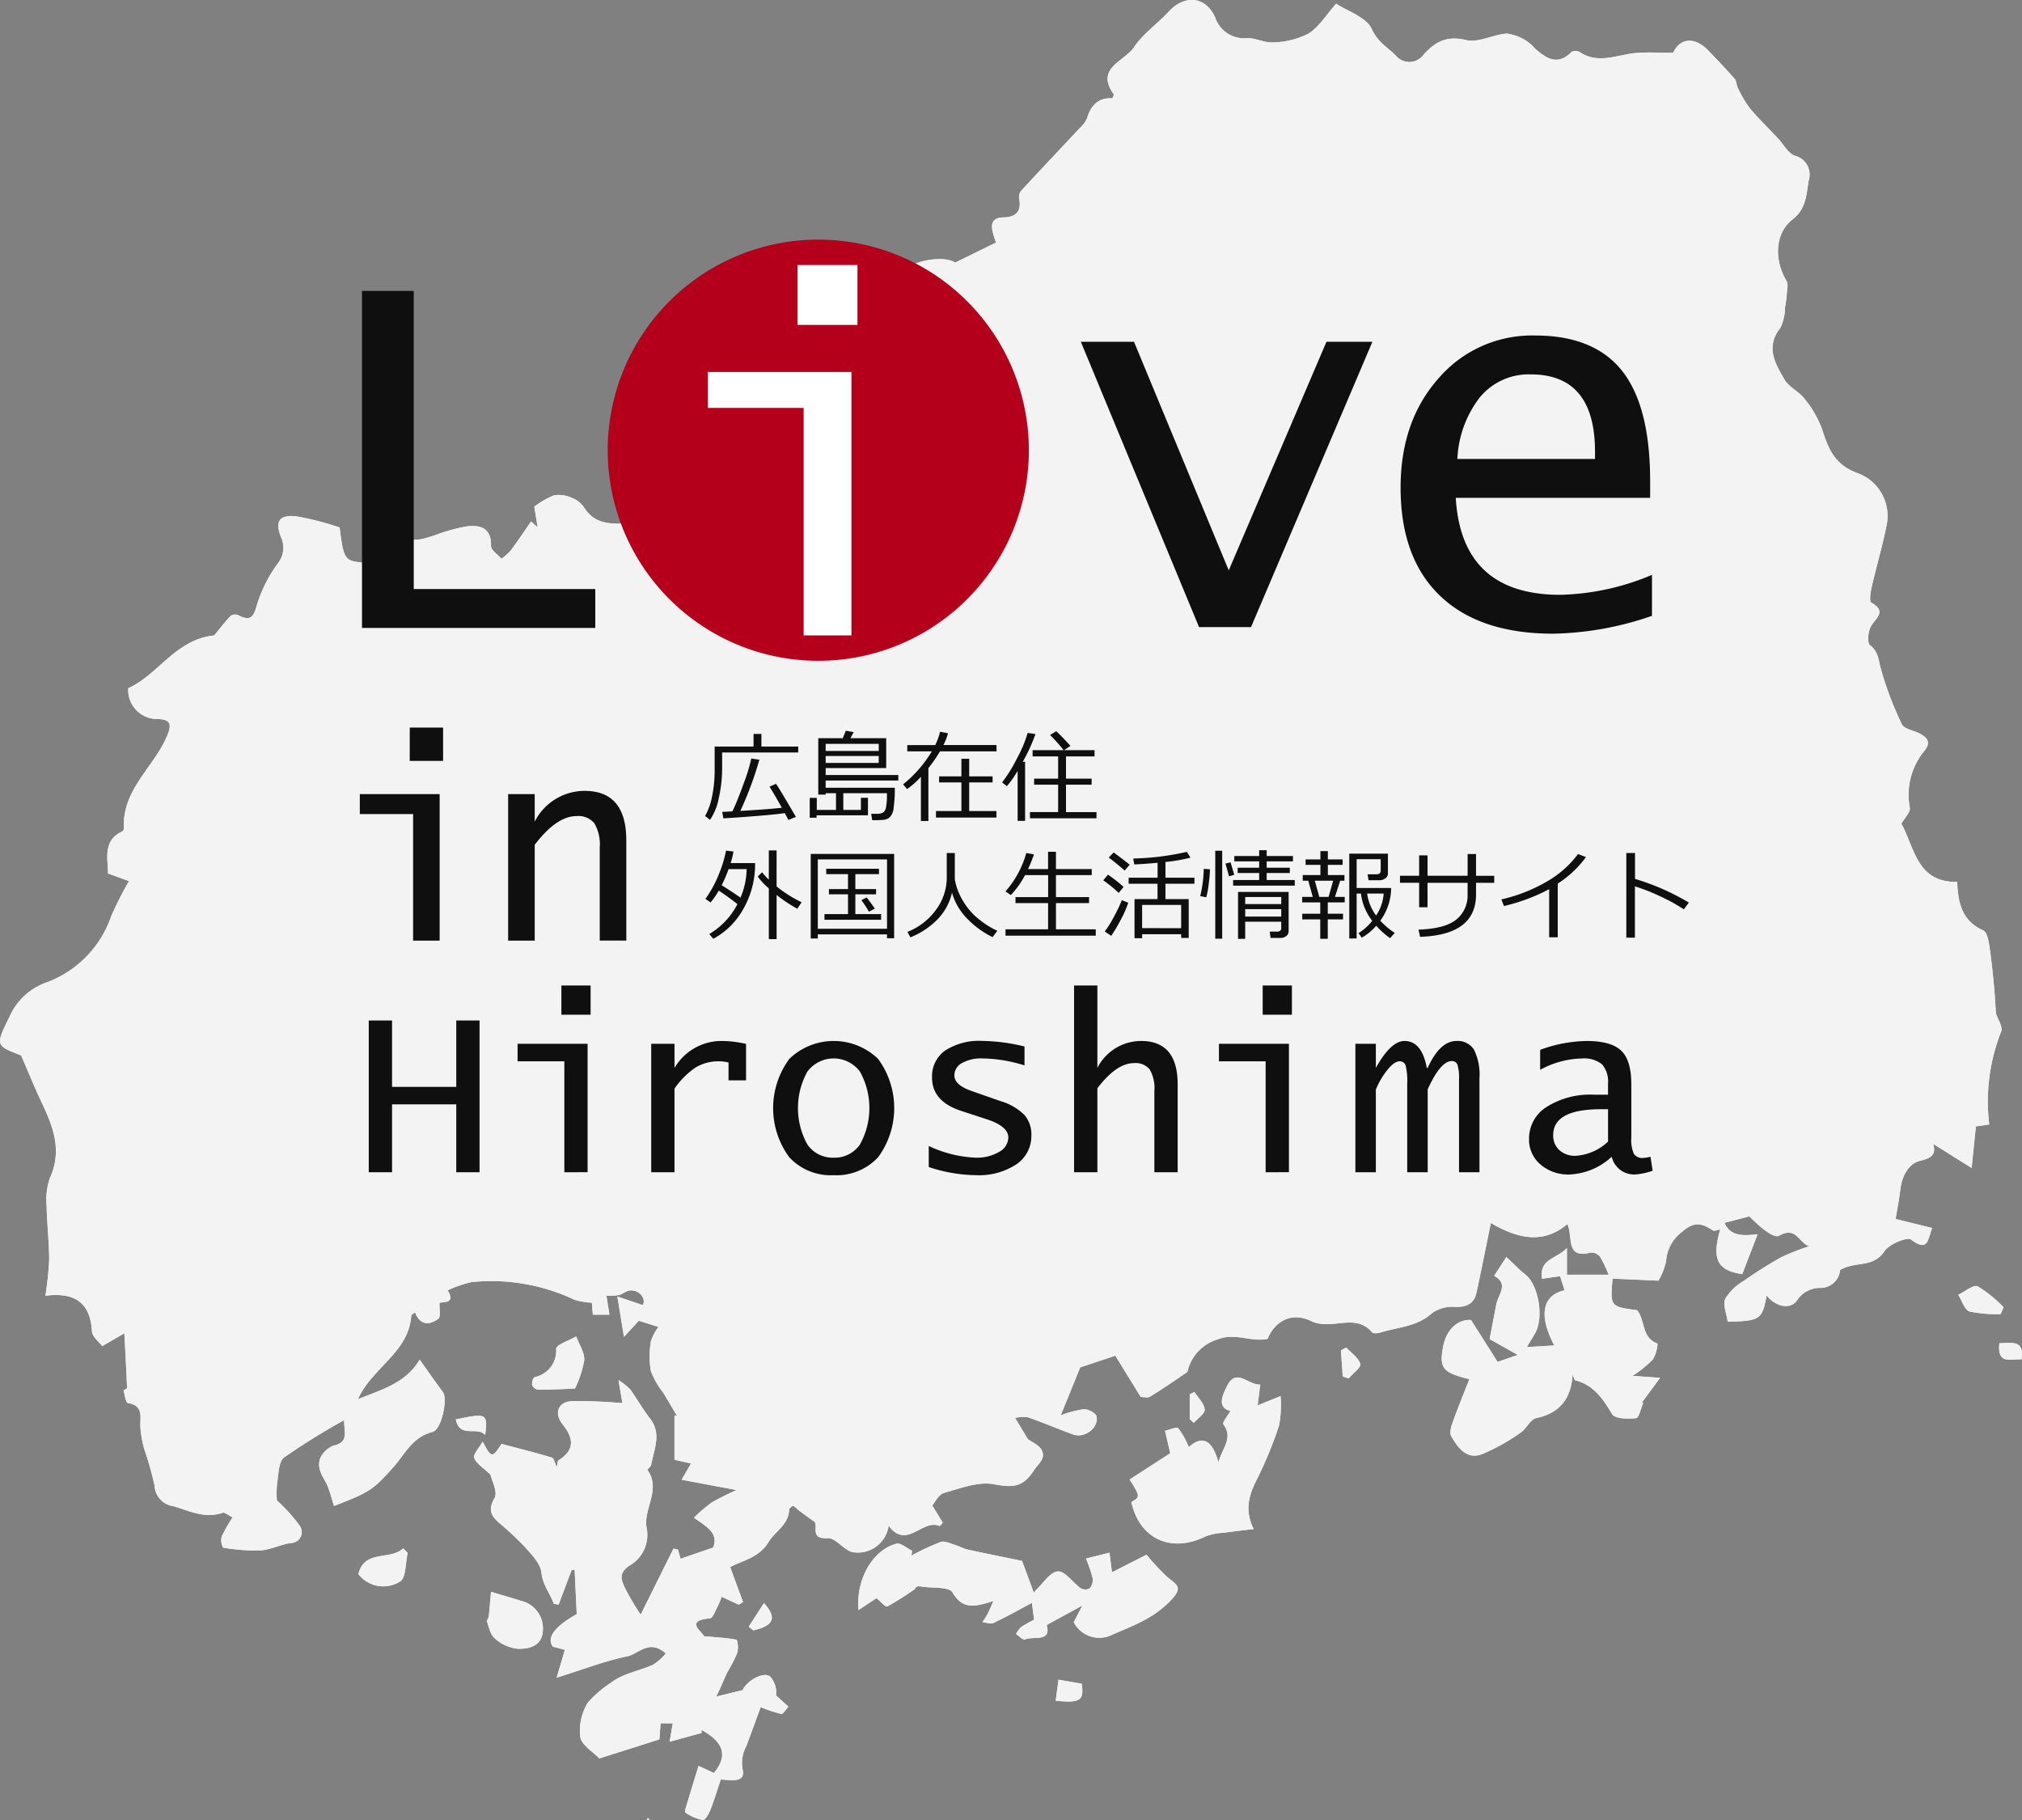 <svg xmlns="http://www.w3.org/2000/svg" xmlns:xlink="http://www.w3.org/1999/xlink" width="242.199" height="217.994" viewBox="0 0 242.199 217.994"><rect x="0" y="0" width="242.199" height="217.994" fill="#808080" stroke="none"/><defs><clipPath id="a"><rect width="242.199" height="217.994" fill="none"/></clipPath></defs><g clip-path="url(#a)"><g clip-path="url(#a)"><g opacity="0.9"><g clip-path="url(#a)"><path d="M192.695,152.672h-5.007v-3.2c-1.23,1.324-3.343,1.268-2.981,3.682l2.166-.31.535,1.69c-2.677.6-3.135,3.028-1.224,6.606l-3.3.194c.366-.608.674-1.106.971-1.611,1.118-1.9.437-5.86-1.171-7.1-.681-.526-1.271-1.168-2.245-2.076l-1.47,2.253c1.813.988.49,2.226.269,3.375-.278,1.444-.557,2.888-.809,4.2l3.379,1.9-2.422.836L176.2,158.1c-1.536-.118-2.978,1.1-3.362,3.275-.443,2.515-.035,3.009,3.162,3.814-.672,1.718-1.375,3.425-2,5.161-.187.524-.4,1.275-.17,1.669.795,1.358,1.827,2.83,3.658,2.158a24.36,24.36,0,0,0,4.63-2.572c.719-.463,1.17-1.6,1.889-1.758,2.8-.6,4.162-2.27,4.368-5.23.158.373.2.678.311.707,2.223.557,3.312,2.213,4.421,4.05.341.564,1.9.584,2.865.479.346-.038.572-1.175.853-1.81l-.166-.049,2.186-2.973-3.293-.234a14.654,14.654,0,0,0,2.431-1.961,4.445,4.445,0,0,0,.563-1.9c-1.93-.683-1.457-2.753-2.446-4-3.235-.435-3.235-.435-2.945-3.785l5.489.246a7.983,7.983,0,0,0,.915-2.313,4.782,4.782,0,0,1,1.934-3.55c1.463-1.3,2.4-.985,3.679-.156.181.117.554-.064.867-.113-1.02,3.6-.346,4.9,2.646,5.353.581-1.512,1.151-3,1.834-4.777-1.915.218-3.284.189-3.966-1.37l2.989-.773c1.019,1.043,2.856,2.7,3.549,2.315,2.086-1.166,2.326.832,3.619,1.262a28.059,28.059,0,0,0-3.343,1.313,47.948,47.948,0,0,0-4.5,2.837,6.179,6.179,0,0,0-2.214,2.142c-.317.72.158,1.788.287,2.737,3.863-.061,4.161-.255,4.655-3.153,1.014,1.343,2.819,1.776,3.64.628a3.262,3.262,0,0,1,2.791-1.514,2.348,2.348,0,0,0,2.379-2.139c1.832-1.11,3.933-.191,5.311-2.255.572-.857,2.718-1.751,3.21-1.381,2,1.507,1.974.038,2.5-1.405L227.056,146c.2-1.213.426-2.365.563-3.528.188-1.591.97-3.1,2.365-3.44s1.925-.73,1.578-2.029l4.6,2.889c.2-2.01.346-3.4.506-4.979l1.6-.235a22.833,22.833,0,0,1,1.434-11.143c.217-.56-.4-1.444-.637-2.178-.129-2.535-.37-5.084-.718-7.619-.111-.812-.289-2.064-.8-2.3-2.556-1.15-3.023-3.309-3.117-5.809-4.878.079-5.1-4.16-6.688-6.968.381-.681,1.09-1.351,1.015-1.917a8.263,8.263,0,0,1,1.731-6.8c.865-1.028.339-1.666-.669-2.142-.7-.332-1.767-.514-2.025-1.065a41.147,41.147,0,0,1-2.5-6.6c-.294-1.081-.289-2.068-1.317-2.877-.358-.282-.222-1.675.146-2.284.613-1.014,1.879-1.739.022-2.8-.264-.151-.1-1.262.047-1.889.561-2.448,1.278-4.862,1.773-7.321a5.469,5.469,0,0,0-3.576-6.337c-2.673-1-3.413-2.931-4.156-5.255a12.616,12.616,0,0,0-2.1-3.621c-.659-.866-1.851-1.369-2.382-2.28-1.112-1.909-2.324-3.9-.507-6.185a5.874,5.874,0,0,0,.568-2.472,16.474,16.474,0,0,0,.218-1.756c.033-.466.174-1.043-.034-1.388-1.51-2.5-1.42-5.73.71-7.387,1.673-1.3,1.645-3,1.939-4.68a2.323,2.323,0,0,0-1.667-2.952c-.828-.309-1.365-1.386-2.043-2.106-1.122-1.2-2.31-2.335-3.356-3.593a13.986,13.986,0,0,1-1.435-2.448c-.172-.323-.133-.791-.358-1.046-1.025-1.166-2.1-2.29-3.175-3.411-1.669-1.74-3.434-1.438-4.2.279-1.6,0-3.006-.089-4.395.021-2.269.179-4.532,1.4-6.79-.1a1.05,1.05,0,0,0-.966-.044c-1.689,1.736-3.075.8-4.447-.432a4.557,4.557,0,0,0-.879-.8,5.664,5.664,0,0,0-2.443-.945c-1.642.1-3.39,1.127-4.859.778-2.28-.542-3.628.127-5.076,1.692a2.108,2.108,0,0,1-3.4.13c-1.012-1-2.138-1.588-2.845-3.141-.653-1.433-2.908-2.137-4.273-3.04-1.2,1.353-2.053,2.8-3.316,3.587A9.759,9.759,0,0,1,152.5,5.085c-1.007.085-2.061-.529-3.088-.508a3.669,3.669,0,0,1-3.853-2.462c-1.155-2.582-3.656-2.785-5.6-.687-1.349,1.459-3.068,2.642-4.152,4.264-1.11,1.66-4.661,2.464-2.4,5.606.044.061-.073.238-.16.493-1.676-.125-2.58.827-3.05,2.4a3.357,3.357,0,0,1-.863,1.154c-2.355,2.524-4.732,5.027-7.07,7.567a1.279,1.279,0,0,0-.175.958c.266,1.523-.481,2.159-1.882,2.179s-1.554.8-1.263,1.892c.144.543.344,1.072.36,1.12l-4.9,2.4c-1.368-.983-6.325-.227-6.793,2.027-.356,1.715-1.667,2.391-2.885,3.281a15.008,15.008,0,0,0-2.057,2.061c-.862.939-1.69,1.91-2.533,2.866l-.4-.265L99.8,42.9c1.485.194,3.525-.077,3.949.626.936,1.553,1.848,1.277,2.973,1.074A5.783,5.783,0,0,0,109,45.927c1.46.35,2.4.911,2.579,2.611a30.3,30.3,0,0,0,1.361,4.7c-1.086-.338-1.751-.566-2.429-.748a4.706,4.706,0,0,0-1.651-.321c-1.681.2-2.113,1.6-2.643,2.916a1.748,1.748,0,0,1-.851.937c-.249.093-.945-.243-.969-.443-.173-1.483-1.261-1.054-2.121-1.1a13.769,13.769,0,0,1-2.81-.173c-1.727-.473-3.095-.561-3.135,1.37a14.342,14.342,0,0,0-2.877,1.346c-.959.76-1.647,1.853-2.566,2.673a5.659,5.659,0,0,1-2.492,1.6,3.932,3.932,0,0,0-2.7,1.211c-.717.791-1.8,1.378-2.912.172-.337-.365-1.1-.339-1.678-.477-.128-.031-.317-.06-.4.006-1.285,1.059-2.547.774-4.143.584-2.4-.286-4.94.621-6.611-2.022A3.126,3.126,0,0,0,68.5,59.627a3.785,3.785,0,0,0-2.13-.307A10.379,10.379,0,0,0,64,60.686l.4,2.472-.786-.7c-.805,1.16-1.585,2.339-2.428,3.47a7.2,7.2,0,0,1-1.116,1c-.441-.51-1.268-1.03-1.255-1.528.055-2.156-1.269-2.542-2.878-2.351a20.583,20.583,0,0,0-3.79,1.045c-1.827.588-3.648,1.289-4.7-1.178-2.413.676-2.7,2.828-3.582,4.492-2.6-.168-2.687-.278-3.181-4.224a34.59,34.59,0,0,0-5.193-1.337c-2.03-.22-2.561.578-1.85,2.451a3.03,3.03,0,0,1-.386,3.218,16.6,16.6,0,0,0-2.439,4.81c-.412,1.422-.666,2.192-2.245,1.376a1,1,0,0,0-.917.042c-.776.827-1.472,1.728-2,2.37-4.617.47-6.671,4.693-10.29,6.318a3.471,3.471,0,0,0,3.278,3.685c1.782-.007,2.019.546,1.323,2.148-1.611,3.708-5.4,6.405-5.117,10.989a.435.435,0,0,1-.213.327c-2.33,1.123-1.712,3.179-1.7,5.037l2.513.916a42.846,42.846,0,0,0-2.119,4.189,12.933,12.933,0,0,1-7.677,7.922,7.586,7.586,0,0,0-4.5,4.113c-1.716,3.467-1.689,3.481,1.375,4.65.917,2.111,1.627,3.883,2.446,5.6,1.392,2.926,2.511,5.811,1,9.1a7.967,7.967,0,0,0-.388,3.34c.036,2.14.3,4.277.307,6.415a39.746,39.746,0,0,1-.453,4.33c3.564-.445,5.384.867,5.576,4.272.036.642.842,1.24,1.227,1.767l2.652-1.539c.121,2.295.241,4.417.327,6.541,0,.107-.431.263-.413.334.132.525.264,1.443.514,1.482,1.883.294,1.45,1.622,1.492,2.84a12.6,12.6,0,0,0,.482,2.726A37.3,37.3,0,0,1,18.5,177.9a2.614,2.614,0,0,0,2.278,2.5c1.955.576,3.754,1.52,5.876.787.267-.092.706.311,1.2.55a17.977,17.977,0,0,0-1.308,2.306,1.82,1.82,0,0,0,.179,1.32,22.578,22.578,0,0,0,4.471.33c1.224-.082,2.4-.7,3.63-.885a1.307,1.307,0,0,0,1.05-2.089,19.137,19.137,0,0,0-2.717-3.007,11.805,11.805,0,0,1,.02-2c.192-1.091.155-2.629.842-3.15a81.47,81.47,0,0,1,7.2-4.468c-.059,1.322.656,2.648-1.284,3.046a3.017,3.017,0,0,0-1.559,1.444,2.247,2.247,0,0,0-.028,1.593c.185.635.641,1.188.887,1.813.3.769.51,1.576.765,2.383,4.292-1.667,4.6-1.879,7.014-4.536,1.445-1.594,2.327-3.709,4.785-4.332,1.111-.282,1.838-3.991,1.249-4.773-.844-1.121-1.638-2.28-2.78-3.88-1.683,2.811-4.551,3.577-7.393,4.728,1.672-3.787,6.094-5.579,6.381-10.023.006-.091.2-.17.46-.379.564,1.536,1.681,1.6,2.783.767.3-.23.1-1.132.143-1.917.514-.107,1.95.082.972-1.483a13.965,13.965,0,0,1,2.858-.987,23.264,23.264,0,0,1,12.339,2.119,8.9,8.9,0,0,0,2.078.352c.01.128.062.778.114,1.435h1.991l-.361-2.265a8.39,8.39,0,0,0,1.488-.088c.444-.107.836-.477,1.277-.539,1.227-.169,2.034,1.093,1.579,1.739l-3.036-1.026c.3,1.8.5,3.053.795,4.831l1.774-1.928,2.354.74a5.665,5.665,0,0,0-.9,1.719,10.581,10.581,0,0,0-.008,3.573,10.041,10.041,0,0,0,1.492,2.6q.833,1.4,1.658,2.794l-.323-.093v5.312l1.981.453-1.123,1.944,6.589,1.235a31.73,31.73,0,0,0-2.983,1.489,19.611,19.611,0,0,0-2.136,1.825c1.616,1.117,2.987,1.887,2.3,3.576l-3.9,1.34-.308-1.092-.534-.127-3.935,7.91a29.893,29.893,0,0,1-1.75-2.934c-.453-.978-1.086-1.926.392-2.928a4.228,4.228,0,0,0,2.073-4.518c-.433-2.28,1.77-4.582.1-6.945-.048-.067.4-.394.444-.631.329-1.846,1.289-3.691-.139-5.531-.863-1.112-1.557-2.356-2.377-3.5a8.342,8.342,0,0,0-1.4-1.1l.471,2.758a60.6,60.6,0,0,0-6.056-.241c-1.661.091-2.17,1.444-1.092,2.8,1.329,1.667,1.45,3.033-.481,4.276-.158.1-.145.47-.234.8-.231-.458-.336-1.041-.593-1.118-2.005-.6-4.04-1.11-6.018-1.633-1.125,1.714-1.224,1.716-2.266-.283-.449.814-1.169,1.558-1.012,1.961.27.693,1.087,1.173,1.944,2,.138.658.913,2.086.488,2.817-.8,1.376-.419,2.082.517,2.93a38.07,38.07,0,0,1,3.092,2.882c.82.93,1.889,2,2.007,3.1.163,1.509,1.042,2.481,1.483,3.737l.579.1,1.546-4.11.37-.1.254,5.349c-2.692,1.519-3.637,2.83-2.851,3.9l1.427.378-.98,3.333c3.205-1,5.785-2.008,8.46-2.556,1.381-.283,2.607-2.125,4.614-.341a6.934,6.934,0,0,1-1.512,1.339c-1.7.766-3.712,1.075-5.094,2.193a12.833,12.833,0,0,0-2.74,2.37,6.318,6.318,0,0,0-.891,4.106c.15.958,1.483,1.732,2.27,2.567l7.194-2.281.149-1.929h1.455c-.109.641-.2,1.192-.377,2.206l3.828-1.049c-.042-.358.025-.353.077-.322,2.171,1.238,3.346,2.751,1.4,5.117l-1.839-.85c-.461,1.508-.886,2.87-1.291,4.237-.135.458-.43,1.246-.286,1.344a5.251,5.251,0,0,0,2.135.9c.235.033.686-.776.875-1.263.458-1.174.821-2.385,1.221-3.581,1.123.018,3.005.49,2.63-1.2a4.21,4.21,0,0,1,.44-2.808c.608-1.626,1.2-3.257,1.717-4.666a18.816,18.816,0,0,0,2.473.815c.213.044.564-.568.852-.879l-1.485-1.342a2.812,2.812,0,0,0-.707-2.259c-.817-.64-2.795.511-3.293,1.623l-3.161.774c.142-.3.353-.744.555-1.188.27-.593.515-1.2.805-1.78a17.939,17.939,0,0,0,1.145-2.235,2.7,2.7,0,0,0-.053-1.6c-1.216-.231-2.465-.294-3.916-.424-.239-.572-2.353-1.873.712-2.14.334-.029.623-.857.885-1.341a12.956,12.956,0,0,0,.52-1.244l2.048.945.506-.318-1.553-4.186c1.577-.818,3.467-1.122,4.606-3,.783-1.291,2.4-2.06,2.457-3.872,0-.162.383-.474.5-.437.253.08.441.352.672.526.554.417,1.117.821,1.676,1.231.933.329-.641,2.234,1.788,2.093.983-.057,1.981,1.532,3.071,1.69a3.723,3.723,0,0,0,4.213-3.2c2.175,2.966,4.016-.85,6.123.059l.367-.387-1.267-2.078c.353-.4.774-1.323,1.4-1.5,1.969-.55,4.125-1.4,6.005-1.043,2.174.407,3.428.414,4.733-1.606.539-.834,1.472-1.455.991-2.438-.326-.665-1.255-1.035-1.671-1.353l-1.539-2.542a4.412,4.412,0,0,1,1.535-.087c1.826.638,3.608,1.4,5.426,2.063,1.363.5,3.086-.788,2.795-2.164-.084-.394-.972-.862-1.49-.861a12.378,12.378,0,0,0-2.8.742l2.342-5.752,4.212-1.4,3.04,4.94c.309,0,.8.153,1.095-.026,1.5-.918,2.951-1.914,4.4-2.906.129-.088.157-.339.211-.521a5.269,5.269,0,0,1,3.609-3.475c2.016-.767,3.932.381,5.87-.023.818-1.974,2.762-3.326,5.225-2.139s5.285-1.044,7.31,1.352c.144.17.678.122.984.026,2.1-.663,4.4-.679,6.193-2.332a4.237,4.237,0,0,1,2.769-.738c1.388.04,2.262-.386,2.555-1.742.556-2.576,1.066-5.162,1.712-8.313,3.264,1.919,6.318,2.555,9.172.132.714,1.6-.267,4.2,2.793,3.413a1.36,1.36,0,0,1,1.133.517,14.969,14.969,0,0,1,1.018,2.139" transform="translate(0 0)" fill="#fff"/><path d="M216.01,355.036c-1.888-.39-4.2-.855-6.512-1.357-.491-.107-.943-.382-1.429-.526-.595-.176-1.292-.553-1.793-.386a30.45,30.45,0,0,0-3.518,1.636l.1-.579c-.64-.3-1.381-.987-1.9-.847-2.819.754-4.867,4.251-4.527,7.942l2.15-1.425c.442.355,1.08,1.1,1.289,1a34.3,34.3,0,0,0,3.332-2.108c.081-.366.471-.33.858-.269,1.253.2,3.217-.008,3.624.689,1.288,2.206,2.827,1.655,4.913,1.031-.3.651-.485,1.114-.714,1.556-.176.34-.4.653-.607.978.442.044.968.266,1.312.1,1.568-.744,3.084-1.6,4.613-2.406l.255,2.018a14.759,14.759,0,0,0-1.539.868,3.462,3.462,0,0,0-.628.837c.362.236.845.754,1.066.659,1.058-.453,3.188.389,2.617-1.738l4.269-2.329-1.03,1.992a3.437,3.437,0,0,0,4.591,1.513c2.354-1.048,4.7-1.823,6.766-3.855,1.889-1.858,1.037-2.061-.193-3.1a28.594,28.594,0,0,1-2.45-2.636l-4.137,2.106c-.136-1.052-.21-1.635-.3-2.346l-2.813.7a17.792,17.792,0,0,1,.806,2.369,1.579,1.579,0,0,1-.369,1.208,1.107,1.107,0,0,1-1.059-.012c-.958-.676-1.888-2.084-2.745-2.024-.935.065-1.777,1.455-2.658,2.269-.048.044-.084.1-.228.275l-1.406-3.807" transform="translate(-93.59 -168.09)" fill="#fff"/><path d="M273.348,333.327c-1.067-2.186-.605-3.948.321-5.792a48.009,48.009,0,0,0,2.727-6.592,13.305,13.305,0,0,0,.185-3.532l-2.751,1.116.318-2.5c-1.436.1-2.865-2.06-3.977.177-.5,1.009-1.282,2.584.4,2.985-.317.573-1,1.393-.847,1.6,1.2,1.611-.062,2.732-.589,4.552-.722-2.635-1.9-3.306-3.548-1.816a9.734,9.734,0,0,0-1.256-2.247c-.208-.215-1.04.176-1.587.291l.621,2.688-4.86,3.142c1.276,2.072,1.276,2.072.2,2.709,1.029,4.532,4.87,6.112,8.941,4.088a7.022,7.022,0,0,1,2.117-.416c1.151-.163,2.308-.288,3.589-.445" transform="translate(-123.189 -150.2)" fill="#fff"/><path d="M111.386,367.713c.231.555.36,1.55.925,2.048a4.857,4.857,0,0,0,2.777,1.28c1.365.041,2.936-.328,3.017-2.175a3.386,3.386,0,0,0-2.619-3.566c-1.19-.381-2.392-.721-3.589-1.079-.089.993-.177,1.987-.271,2.98a3.425,3.425,0,0,1-.24.513" transform="translate(-53.081 -173.568)" fill="#fff"/><path d="M126.891,312.035a13.075,13.075,0,0,0,1.115-3.4c.047-.932-.617-1.9-.966-2.852-.843.5-2.4.989-2.4,1.485a3.215,3.215,0,0,1-2.573,3.387c-.2.069-.362.65-.3.947a.938.938,0,0,0,.708.562c1.557,0,3.113-.087,4.422-.135" transform="translate(-58.019 -145.723)" fill="#fff"/><path d="M87.917,354.812l-.535-.557c-1.536,1.49-4.643.1-5.37,3.092a3.76,3.76,0,0,0,4.993.881c.721-.418.633-2.234.912-3.417" transform="translate(-39.083 -168.819)" fill="#fff"/><path d="M453.189,297.6l.349-.808a15.4,15.4,0,0,0-3.1-2.513c-.506-.238-1.538.646-2.33,1.02.441.693.75,1.8,1.353,1.992a15.184,15.184,0,0,0,3.73.309" transform="translate(-213.544 -140.218)" fill="#fff"/><path d="M241.577,386.851c2.987.293,3.4-.035,3.121-2.038l-2.787-.482c-.1.774-.209,1.581-.333,2.52" transform="translate(-115.123 -183.152)" fill="#fff"/><path d="M104.295,324.369c.492,2.359,2.586.747,3.523,1.874.321-2.594.205-2.653-3.523-1.874" transform="translate(-49.702 -154.369)" fill="#fff"/><path d="M307.474,308.32l-.623.348q.109,1.559.218,3.119l.7.233c.5-.587,1.513-1.316,1.4-1.729-.212-.756-1.09-1.325-1.69-1.972" transform="translate(-146.229 -146.929)" fill="#fff"/><path d="M171.335,369.612l.54.448c2.464-.58,2.88-1.481,1.286-3.281l-1.826,2.834" transform="translate(-81.649 -174.787)" fill="#fff"/><path d="M457.488,307.3c-.3,2.594,1.346,1.883,2.656,1.922.36-2.371-1.175-1.947-2.656-1.922" transform="translate(-217.997 -146.422)" fill="#fff"/><path d="M272.244,321.727l.486.454c.469-.538,1.353-1.116,1.307-1.6-.07-.736-.792-1.41-1.237-2.11l-.556.294Z" transform="translate(-129.737 -151.764)" fill="#fff"/><path d="M148.3,416.121c-.041-.047-.08-.127-.122-.129s-.092.072-.139.113c.041.046.079.126.123.129s.092-.072.138-.113" transform="translate(-70.545 -198.24)" fill="#fff"/><path d="M85.519,212.35c1.944-2.367.768-3.879-1.4-5.118-.052-.03-.119-.035-.077.323L80.211,208.6c.173-1.014.268-1.566.378-2.206H79.133c-.054.71-.106,1.374-.149,1.928l-7.194,2.282C71,209.773,69.67,209,69.52,208.041a6.317,6.317,0,0,1,.89-4.107,12.847,12.847,0,0,1,2.741-2.369c1.381-1.118,3.4-1.426,5.094-2.193a6.947,6.947,0,0,0,1.512-1.339c-2.007-1.784-3.233.059-4.614.341-2.674.548-5.254,1.556-8.459,2.555l.98-3.332-1.427-.379c-.786-1.069.159-2.381,2.851-3.9-.084-1.761-.169-3.555-.254-5.349l-.371.1-1.546,4.11-.579-.1c-.442-1.256-1.321-2.229-1.483-3.737-.119-1.1-1.188-2.171-2.008-3.1a38.069,38.069,0,0,0-3.091-2.883c-.936-.847-1.316-1.553-.517-2.929.425-.731-.351-2.16-.488-2.817-.858-.831-1.675-1.311-1.945-2-.157-.4.564-1.147,1.012-1.961,1.043,2,1.141,2,2.266.283,1.978.523,4.013,1.03,6.018,1.633.257.077.362.66.593,1.119.089-.328.076-.7.234-.8,1.931-1.244,1.81-2.609.481-4.277-1.078-1.352-.569-2.7,1.092-2.8a60.6,60.6,0,0,1,6.056.241l-.471-2.758a8.336,8.336,0,0,1,1.4,1.1c.82,1.148,1.514,2.391,2.378,3.5,1.427,1.839.467,3.684.139,5.531-.042.237-.492.563-.444.63,1.671,2.363-.532,4.666-.1,6.945a4.227,4.227,0,0,1-2.073,4.518c-1.478,1-.845,1.951-.392,2.929a29.956,29.956,0,0,0,1.75,2.934l3.935-7.91.534.127c.13.464.261.927.308,1.092l3.9-1.341c.688-1.689-.682-2.459-2.3-3.575a19.505,19.505,0,0,1,2.136-1.825,31.6,31.6,0,0,1,2.983-1.489l-6.589-1.235,1.123-1.944-1.981-.454v-5.311l.322.093q-.828-1.4-1.658-2.794a10.036,10.036,0,0,1-1.491-2.6,10.552,10.552,0,0,1,.008-3.573,5.652,5.652,0,0,1,.9-1.719l-2.354-.74-1.774,1.928c-.293-1.778-.5-3.028-.795-4.831l3.036,1.026c.455-.646-.351-1.908-1.579-1.739-.441.061-.833.431-1.277.539a8.386,8.386,0,0,1-1.488.088l.361,2.265H71.015c-.052-.657-.1-1.307-.114-1.435a8.869,8.869,0,0,1-2.078-.352,23.259,23.259,0,0,0-12.339-2.119,13.971,13.971,0,0,0-2.858.987c.978,1.565-.458,1.377-.972,1.483-.04.786.162,1.688-.143,1.917-1.1.832-2.219.769-2.783-.767-.261.209-.454.288-.46.379-.287,4.444-4.709,6.235-6.381,10.023,2.842-1.151,5.71-1.917,7.393-4.728,1.142,1.6,1.936,2.759,2.781,3.88.589.782-.139,4.492-1.249,4.773-2.458.622-3.34,2.738-4.785,4.331-2.41,2.658-2.721,2.869-7.014,4.536-.254-.808-.462-1.615-.764-2.384-.247-.624-.7-1.177-.887-1.813a2.251,2.251,0,0,1,.028-1.592,3.017,3.017,0,0,1,1.56-1.444c1.939-.4,1.224-1.724,1.284-3.047a81.323,81.323,0,0,0-7.2,4.468c-.688.521-.651,2.059-.843,3.15a11.867,11.867,0,0,0-.02,2,19.114,19.114,0,0,1,2.717,3.007,1.307,1.307,0,0,1-1.05,2.089c-1.228.185-2.406.8-3.63.885a22.544,22.544,0,0,1-4.472-.329,1.818,1.818,0,0,1-.178-1.32,17.875,17.875,0,0,1,1.308-2.306c-.5-.239-.934-.643-1.2-.55-2.122.733-3.922-.211-5.876-.787a2.614,2.614,0,0,1-2.278-2.5,37.358,37.358,0,0,0-1.217-4.29,12.586,12.586,0,0,1-.481-2.726c-.042-1.218.391-2.546-1.493-2.84-.25-.039-.382-.957-.514-1.482-.018-.071.418-.227.414-.334-.086-2.124-.206-4.247-.327-6.541l-2.652,1.539c-.384-.527-1.19-1.125-1.227-1.767-.192-3.405-2.012-4.718-5.576-4.272a39.885,39.885,0,0,0,.454-4.33c-.009-2.139-.271-4.276-.307-6.415a7.959,7.959,0,0,1,.387-3.34c1.51-3.294.392-6.178-1-9.1-.818-1.72-1.528-3.491-2.446-5.6-3.064-1.169-3.09-1.182-1.375-4.65a7.589,7.589,0,0,1,4.5-4.113,12.931,12.931,0,0,0,7.677-7.922,42.957,42.957,0,0,1,2.119-4.188l-2.513-.916c-.013-1.857-.631-3.913,1.7-5.037a.435.435,0,0,0,.212-.327c-.282-4.583,3.506-7.282,5.117-10.989.7-1.6.459-2.155-1.323-2.148a3.472,3.472,0,0,1-3.278-3.685c3.619-1.625,5.673-5.848,10.29-6.318.532-.642,1.229-1.543,2-2.37a1,1,0,0,1,.917-.042c1.579.816,1.833.046,2.245-1.376a16.6,16.6,0,0,1,2.44-4.81,3.03,3.03,0,0,0,.385-3.218c-.711-1.873-.18-2.672,1.85-2.451a34.511,34.511,0,0,1,5.193,1.337c.494,3.945.583,4.056,3.181,4.224.877-1.664,1.169-3.816,3.583-4.492,1.051,2.467,2.873,1.767,4.7,1.178a20.637,20.637,0,0,1,3.79-1.046c1.61-.191,2.934.2,2.878,2.352-.013.5.814,1.019,1.255,1.528a7.2,7.2,0,0,0,1.116-1c.843-1.132,1.623-2.31,2.428-3.47l.786.7L64,60.685a10.375,10.375,0,0,1,2.37-1.365,3.78,3.78,0,0,1,2.13.307,3.125,3.125,0,0,1,1.448,1.131c1.671,2.643,4.212,1.737,6.611,2.023,1.6.191,2.859.475,4.144-.584.081-.066.27-.037.4-.006.574.139,1.341.112,1.678.477,1.114,1.206,2.2.619,2.912-.172a3.927,3.927,0,0,1,2.7-1.211,5.659,5.659,0,0,0,2.492-1.6c.919-.821,1.608-1.913,2.566-2.673a14.313,14.313,0,0,1,2.877-1.346c.04-1.931,1.408-1.843,3.135-1.37a13.807,13.807,0,0,0,2.81.173c.86.049,1.947-.381,2.121,1.1.024.2.721.536.969.443a1.748,1.748,0,0,0,.851-.936c.53-1.314.962-2.716,2.643-2.916a4.68,4.68,0,0,1,1.651.321c.678.182,1.343.41,2.43.748a30.191,30.191,0,0,1-1.361-4.7c-.181-1.7-1.119-2.261-2.579-2.611a5.787,5.787,0,0,1-2.272-1.33c-1.124.2-2.037.479-2.973-1.074-.424-.7-2.464-.432-3.949-.626l-.064-1.466.4.265c.843-.957,1.671-1.927,2.534-2.866a14.975,14.975,0,0,1,2.057-2.061c1.218-.89,2.528-1.566,2.885-3.282.468-2.253,5.426-3.01,6.794-2.027l4.9-2.405c-.016-.048-.216-.577-.36-1.12-.291-1.092-.128-1.872,1.263-1.892s2.149-.655,1.882-2.179a1.278,1.278,0,0,1,.175-.958c2.338-2.54,4.715-5.043,7.07-7.567a3.359,3.359,0,0,0,.863-1.154c.469-1.571,1.374-2.523,3.049-2.4.087-.255.2-.432.16-.493-2.261-3.141,1.29-3.946,2.4-5.606,1.083-1.621,2.8-2.8,4.151-4.263,1.941-2.1,4.443-1.9,5.6.686a3.671,3.671,0,0,0,3.853,2.463c1.026-.021,2.081.593,3.088.507a9.752,9.752,0,0,0,4.227-1.044c1.263-.784,2.113-2.233,3.316-3.586,1.366.9,3.621,1.606,4.273,3.04.707,1.553,1.833,2.14,2.845,3.141a2.109,2.109,0,0,0,3.4-.13c1.449-1.566,2.8-2.234,5.076-1.693,1.469.349,3.217-.673,4.859-.778a5.662,5.662,0,0,1,2.443.945,4.565,4.565,0,0,1,.879.8c1.372,1.228,2.759,2.168,4.447.431a1.049,1.049,0,0,1,.967.044c2.259,1.5,4.521.277,6.79.1,1.389-.11,2.793-.02,4.395-.02.763-1.717,2.528-2.019,4.2-.279,1.075,1.121,2.15,2.245,3.175,3.411.224.255.186.723.358,1.046a14.057,14.057,0,0,0,1.435,2.448c1.047,1.257,2.234,2.4,3.356,3.593.678.721,1.215,1.8,2.043,2.106a2.322,2.322,0,0,1,1.667,2.952c-.294,1.684-.265,3.378-1.939,4.68-2.13,1.657-2.219,4.884-.709,7.387.208.345.067.922.033,1.388a16.358,16.358,0,0,1-.218,1.756,5.876,5.876,0,0,1-.568,2.472c-1.817,2.286-.606,4.276.507,6.185.531.911,1.724,1.414,2.382,2.28a12.62,12.62,0,0,1,2.1,3.621c.743,2.325,1.483,4.258,4.157,5.256a5.468,5.468,0,0,1,3.575,6.337c-.495,2.46-1.212,4.874-1.773,7.322-.143.627-.31,1.738-.046,1.889,1.856,1.058.59,1.784-.023,2.8-.368.609-.5,2-.146,2.284,1.028.81,1.023,1.8,1.317,2.878a41.16,41.16,0,0,0,2.5,6.6c.258.551,1.322.733,2.025,1.065,1.008.476,1.534,1.113.669,2.142a8.262,8.262,0,0,0-1.731,6.8c.075.566-.634,1.236-1.014,1.917,1.586,2.808,1.809,7.047,6.687,6.969.093,2.5.561,4.658,3.117,5.809.516.232.693,1.485.8,2.3.348,2.535.589,5.084.718,7.619.233.734.854,1.617.638,2.178a22.826,22.826,0,0,0-1.435,11.142l-1.6.235c-.16,1.574-.3,2.97-.507,4.979l-4.6-2.888c.347,1.3-.177,1.687-1.578,2.029s-2.178,1.848-2.365,3.44c-.137,1.163-.366,2.315-.563,3.528l4.373,1.075c-.529,1.443-.5,2.912-2.5,1.4-.492-.37-2.639.525-3.21,1.381-1.378,2.064-3.478,1.144-5.311,2.254a2.347,2.347,0,0,1-2.379,2.139,3.262,3.262,0,0,0-2.791,1.515c-.821,1.148-2.626.716-3.64-.628-.493,2.9-.792,3.092-4.654,3.153-.129-.949-.6-2.017-.287-2.737a6.184,6.184,0,0,1,2.214-2.143,48.123,48.123,0,0,1,4.5-2.836,27.949,27.949,0,0,1,3.344-1.313c-1.293-.43-1.533-2.428-3.619-1.262-.693.387-2.53-1.271-3.548-2.315l-2.989.773c.682,1.559,2.051,1.588,3.966,1.37l-1.835,4.777c-2.991-.453-3.665-1.757-2.645-5.353-.314.048-.687.229-.868.113-1.281-.829-2.216-1.139-3.679.156a4.785,4.785,0,0,0-1.934,3.549,7.957,7.957,0,0,1-.915,2.313l-5.489-.245-.464-.467a14.941,14.941,0,0,0-1.018-2.139,1.358,1.358,0,0,0-1.133-.517c-3.06.788-2.079-1.81-2.793-3.413-2.855,2.424-5.908,1.788-9.172-.131-.646,3.152-1.156,5.738-1.712,8.313-.293,1.356-1.167,1.781-2.555,1.742a4.237,4.237,0,0,0-2.769.738c-1.794,1.654-4.095,1.67-6.193,2.332-.305.1-.84.144-.984-.026-2.025-2.395-4.838-.16-7.31-1.351s-4.406.165-5.225,2.139c-1.938.4-3.854-.745-5.869.023a5.269,5.269,0,0,0-3.609,3.475c-.054.182-.082.433-.211.521-1.453.992-2.9,1.988-4.4,2.906-.292.178-.785.026-1.094.026l-3.04-4.94-4.212,1.4-2.342,5.752a12.375,12.375,0,0,1,2.8-.742c.518,0,1.407.467,1.49.861.292,1.377-1.431,2.661-2.795,2.164-1.818-.662-3.6-1.425-5.426-2.062a4.412,4.412,0,0,0-1.535.087l1.539,2.541c.417.318,1.346.688,1.671,1.353.481.983-.452,1.6-.991,2.438-1.3,2.019-2.559,2.013-4.733,1.605-1.881-.352-4.037.493-6.006,1.043-.63.176-1.052,1.1-1.4,1.5l1.268,2.077-.368.387c-2.107-.908-3.948,2.907-6.123-.059a3.724,3.724,0,0,1-4.213,3.2c-1.09-.159-2.089-1.747-3.071-1.69-2.428.14-.855-1.764-1.788-2.094-.56-.409-1.122-.814-1.676-1.231-.23-.173-.418-.445-.672-.526-.117-.037-.5.275-.5.437-.053,1.812-1.673,2.582-2.456,3.873-1.139,1.878-3.03,2.183-4.606,3L89,191.867l-.505.319-2.048-.945a12.812,12.812,0,0,1-.52,1.243c-.262.484-.551,1.312-.885,1.342-3.065.266-.95,1.568-.712,2.139,1.452.13,2.7.193,3.917.425a2.7,2.7,0,0,1,.053,1.6,18.014,18.014,0,0,1-1.144,2.236c-.291.582-.535,1.187-.805,1.78-.2.444-.413.884-.555,1.188l3.161-.774c.5-1.112,2.475-2.263,3.293-1.624a2.813,2.813,0,0,1,.707,2.259l1.485,1.342c-.287.311-.638.924-.852.879a18.758,18.758,0,0,1-2.473-.816c-.517,1.408-1.109,3.04-1.717,4.666a4.209,4.209,0,0,0-.44,2.808c.376,1.69-1.507,1.218-2.629,1.2l-.816-.783" transform="translate(0 0)" fill="#fff"/><path d="M349.91,288.755l.464.467c-.29,3.35-.29,3.35,2.945,3.784.989,1.244.516,3.314,2.446,4a4.444,4.444,0,0,1-.563,1.9,14.655,14.655,0,0,1-2.431,1.961l3.293.234-2.186,2.973.166.049c-.281.635-.507,1.772-.853,1.81-.962.1-2.524.085-2.865-.479-1.109-1.838-2.2-3.493-4.421-4.05-.112-.028-.153-.334-.311-.707-.206,2.961-1.564,4.633-4.368,5.23-.718.153-1.17,1.3-1.889,1.758a24.359,24.359,0,0,1-4.63,2.572c-1.832.672-2.864-.8-3.658-2.158-.231-.394-.018-1.145.17-1.669.622-1.736,1.324-3.442,2-5.161-3.2-.806-3.6-1.3-3.161-3.814.383-2.174,1.825-3.394,3.361-3.275L336.6,299.2l2.422-.836-3.379-1.9c.253-1.309.531-2.753.809-4.2.221-1.15,1.544-2.387-.269-3.375l1.47-2.253c.973.908,1.564,1.549,2.245,2.076,1.607,1.242,2.289,5.2,1.171,7.1-.3.505-.6,1-.971,1.611l3.3-.194c-1.911-3.579-1.453-6.008,1.224-6.606l-.535-1.69-2.166.31c-.362-2.415,1.751-2.358,2.981-3.682v3.2h5.007" transform="translate(-157.215 -136.083)" fill="#fff"/><path d="M216.01,355.036l1.406,3.807c.144-.175.18-.231.228-.275.881-.814,1.723-2.2,2.658-2.269.857-.06,1.787,1.347,2.745,2.024a1.107,1.107,0,0,0,1.059.012,1.579,1.579,0,0,0,.369-1.208,17.792,17.792,0,0,0-.806-2.369l2.813-.7c.092.71.166,1.293.3,2.346l4.137-2.106a28.594,28.594,0,0,0,2.45,2.636c1.231,1.042,2.082,1.245.193,3.1-2.064,2.032-4.412,2.807-6.766,3.855a3.437,3.437,0,0,1-4.591-1.513l1.03-1.992-4.269,2.329c.571,2.127-1.558,1.285-2.617,1.738-.22.095-.7-.423-1.066-.659a3.462,3.462,0,0,1,.628-.837,14.759,14.759,0,0,1,1.539-.868l-.255-2.018c-1.529.81-3.045,1.662-4.613,2.406-.343.163-.869-.059-1.312-.1.2-.325.431-.639.607-.978.229-.442.418-.9.714-1.556-2.085.624-3.624,1.175-4.913-1.031-.407-.7-2.371-.49-3.624-.689-.387-.062-.777-.1-.858.269a34.3,34.3,0,0,1-3.332,2.108c-.209.105-.847-.641-1.289-1l-2.15,1.425c-.34-3.691,1.708-7.188,4.527-7.942.521-.14,1.263.544,1.9.847l-.1.579a30.45,30.45,0,0,1,3.518-1.636c.5-.166,1.2.21,1.793.386.486.144.938.419,1.429.526,2.308.5,4.625.967,6.512,1.357" transform="translate(-93.59 -168.09)" fill="#fff"/><path d="M273.348,333.327c-1.281.156-2.438.282-3.589.445a7.022,7.022,0,0,0-2.117.416c-4.071,2.024-7.912.444-8.941-4.088,1.078-.637,1.078-.637-.2-2.709l4.86-3.142-.621-2.688c.548-.115,1.379-.505,1.587-.291a9.734,9.734,0,0,1,1.256,2.247c1.649-1.49,2.827-.819,3.548,1.816.527-1.82,1.79-2.941.589-4.552-.15-.2.53-1.023.847-1.6-1.682-.4-.9-1.976-.4-2.985,1.112-2.237,2.541-.074,3.977-.177l-.318,2.5,2.751-1.116a13.305,13.305,0,0,1-.185,3.532,48.009,48.009,0,0,1-2.727,6.592c-.927,1.843-1.389,3.606-.321,5.792" transform="translate(-123.189 -150.2)" fill="#fff"/><path d="M111.386,367.713a3.425,3.425,0,0,0,.24-.513c.094-.993.182-1.987.271-2.98,1.2.358,2.4.7,3.589,1.079a3.386,3.386,0,0,1,2.619,3.566c-.081,1.848-1.652,2.216-3.017,2.175a4.857,4.857,0,0,1-2.777-1.28c-.566-.5-.694-1.493-.925-2.048" transform="translate(-53.081 -173.568)" fill="#fff"/><path d="M126.891,312.035c-1.309.048-2.865.131-4.422.135a.938.938,0,0,1-.708-.562c-.058-.3.1-.879.3-.947a3.215,3.215,0,0,0,2.573-3.387c0-.5,1.559-.99,2.4-1.485.349.952,1.013,1.92.966,2.852a13.075,13.075,0,0,1-1.115,3.4" transform="translate(-58.019 -145.723)" fill="#fff"/><path d="M87.917,354.812c-.278,1.182-.191,3-.912,3.417a3.76,3.76,0,0,1-4.993-.881c.727-2.993,3.833-1.6,5.37-3.092l.535.557" transform="translate(-39.083 -168.819)" fill="#fff"/><path d="M160.23,404.9l.816.783c-.4,1.2-.763,2.408-1.221,3.582-.19.487-.641,1.3-.876,1.263a5.253,5.253,0,0,1-2.135-.9c-.144-.1.151-.886.286-1.344.4-1.368.83-2.73,1.29-4.238l1.839.851" transform="translate(-74.711 -192.548)" fill="#fff"/><path d="M453.189,297.6a15.184,15.184,0,0,1-3.73-.309c-.6-.2-.911-1.3-1.353-1.992.793-.374,1.825-1.258,2.33-1.02a15.4,15.4,0,0,1,3.1,2.513l-.349.808" transform="translate(-213.544 -140.218)" fill="#fff"/><path d="M241.577,386.851c.124-.939.231-1.746.333-2.52l2.787.482c.277,2-.134,2.331-3.121,2.038" transform="translate(-115.123 -183.152)" fill="#fff"/><path d="M104.295,324.369c3.728-.779,3.844-.72,3.523,1.874-.936-1.126-3.031.485-3.523-1.874" transform="translate(-49.702 -154.369)" fill="#fff"/><path d="M307.474,308.32c.6.647,1.478,1.216,1.69,1.972.116.413-.894,1.142-1.4,1.729l-.7-.233q-.109-1.559-.218-3.119l.623-.348" transform="translate(-146.229 -146.929)" fill="#fff"/><path d="M171.335,369.612l1.826-2.834c1.593,1.8,1.178,2.7-1.286,3.281l-.54-.448" transform="translate(-81.649 -174.787)" fill="#fff"/><path d="M457.488,307.3c1.481-.025,3.016-.449,2.656,1.922-1.31-.039-2.96.672-2.656-1.922" transform="translate(-217.997 -146.422)" fill="#fff"/><path d="M272.244,321.727V318.76l.556-.294c.444.7,1.167,1.374,1.237,2.11.046.489-.839,1.067-1.307,1.6l-.486-.454" transform="translate(-129.737 -151.764)" fill="#fff"/><path d="M148.3,416.121c-.046.041-.095.116-.138.113s-.082-.083-.123-.129c.047-.041.095-.115.139-.113s.082.083.122.129" transform="translate(-70.545 -198.24)" fill="#fff"/></g></g></g><path d="M82.837,106.925V66.559h6.2v35.709h21.742v4.657Z" transform="translate(-39.476 -31.718)" fill="#0f0f0f"/><path d="M261.489,112.377,247.331,78.208H253.7l11.345,27.373,11.706-27.373h5.5l-14.536,34.169Z" transform="translate(-117.865 -37.27)" fill="#0f0f0f"/><g clip-path="url(#a)"><path d="M350.61,110.339a37.918,37.918,0,0,1-11.83,2.139q-8.81,0-13.546-4.531T320.5,94.984q0-7.964,4.546-13.089a14.767,14.767,0,0,1,11.564-5.13q7.078,0,10.431,4.249t3.35,13.215V96.21H327.107q.691,11.61,12.523,11.612a29.829,29.829,0,0,0,10.981-2.391ZM327.3,91.553h16.487v-.881q0-9.25-7.708-9.25a7.586,7.586,0,0,0-6.025,2.673,12.933,12.933,0,0,0-2.753,7.459" transform="translate(-152.734 -36.582)" fill="#0f0f0f"/><path d="M88.721,191.99V176.833H82.339v-2.392H91.9V191.99Zm-.4-25.514h3.991v3.99H88.317Z" transform="translate(-39.238 -79.334)" fill="#0f0f0f"/><path d="M116.277,198.888V181.34h3.183v3.3a6.7,6.7,0,0,1,5.979-3.685q4.993,0,4.993,5.931v12h-3.183V187.754a5.04,5.04,0,0,0-.639-2.916,2.485,2.485,0,0,0-2.14-.864q-2.392,0-5.009,3.441v11.473Z" transform="translate(-55.412 -86.232)" fill="#0f0f0f"/><path d="M84.383,251.671V233.5h2.791v7.945h7.691V233.5h2.79v18.172h-2.79v-8.13H87.174v8.13Z" transform="translate(-40.213 -111.274)" fill="#0f0f0f"/><path d="M124.045,247.854V234.568h-5.6v-2.1h8.385v15.382Zm-.354-22.364h3.5v3.5h-3.5Z" transform="translate(-56.447 -107.457)" fill="#0f0f0f"/><path d="M149.019,253.9V238.519h2.791v2.889a6.531,6.531,0,0,1,5.708-3.229,13.433,13.433,0,0,1,2.861.353v4.362h-2.1v-2.138a5.2,5.2,0,0,0-1.133-.141,5.261,5.261,0,0,0-2.812.744,9.629,9.629,0,0,0-2.528,2.529V253.9Z" transform="translate(-71.015 -113.504)" fill="#0f0f0f"/><path d="M184.169,254.256a6.793,6.793,0,0,1-5.319-2.147,9.931,9.931,0,0,1,.007-11.784,7.656,7.656,0,0,1,10.63,0,9.947,9.947,0,0,1,0,11.784,6.794,6.794,0,0,1-5.319,2.147m0-2.1a3.661,3.661,0,0,0,3.144-1.573,8.989,8.989,0,0,0,0-8.739,3.929,3.929,0,0,0-6.289,0,8.989,8.989,0,0,0,0,8.739,3.66,3.66,0,0,0,3.144,1.573" transform="translate(-84.309 -113.504)" fill="#0f0f0f"/><path d="M212.526,253.278v-2.521a14.565,14.565,0,0,0,5.609,1.4,5.271,5.271,0,0,0,2.811-.687,2.01,2.01,0,0,0,1.112-1.736q0-1.346-2.649-2.2l-2.989-.977q-3.5-1.134-3.5-3.994a3.778,3.778,0,0,1,1.579-3.244,7.517,7.517,0,0,1,4.469-1.146,22.557,22.557,0,0,1,5.028.666v2.267a17.54,17.54,0,0,0-5.042-.836,4.673,4.673,0,0,0-2.443.553,1.672,1.672,0,0,0-.914,1.486q0,1.148,2.082,1.87l3.527,1.233a6.648,6.648,0,0,1,2.769,1.621,3.528,3.528,0,0,1,.843,2.443,4.073,4.073,0,0,1-1.8,3.477,8.1,8.1,0,0,1-4.83,1.3,18.423,18.423,0,0,1-5.666-.978" transform="translate(-101.279 -113.504)" fill="#0f0f0f"/><path d="M245.782,247.854V225.489h2.791v9.872a5.873,5.873,0,0,1,5.24-3.229q4.377,0,4.377,5.2v10.523H255.4v-9.76a4.42,4.42,0,0,0-.56-2.555,2.178,2.178,0,0,0-1.877-.757q-2.1,0-4.391,3.016v10.057Z" transform="translate(-117.127 -107.456)" fill="#0f0f0f"/><path d="M284.524,247.854V234.568h-5.595v-2.1h8.385v15.382Zm-.354-22.364h3.5v3.5h-3.5Z" transform="translate(-132.923 -107.457)" fill="#0f0f0f"/><path d="M310.155,253.9V238.519h2.45v2.889q1.8-3.229,3.428-3.229,2.082,0,2.677,3.229h.1q1.473-3.229,3.456-3.229a2.278,2.278,0,0,1,2.1,1.055,6.743,6.743,0,0,1,.652,3.407V253.9h-2.45V242.755a5.3,5.3,0,0,0-.184-1.715.685.685,0,0,0-.694-.453q-1.332,0-2.875,3.384v9.93h-2.45V243.264a7.786,7.786,0,0,0-.184-2.118.719.719,0,0,0-.736-.531q-.6,0-1.409.97A9.411,9.411,0,0,0,312.605,244v9.9Z" transform="translate(-147.804 -113.504)" fill="#0f0f0f"/><path d="M359.791,252.047a7.905,7.905,0,0,1-5.057,2.123,5.069,5.069,0,0,1-3.477-1.2,3.881,3.881,0,0,1-1.367-3.046,4.476,4.476,0,0,1,2.124-3.853,9.737,9.737,0,0,1,5.609-1.458h1.728v-1.318a3.126,3.126,0,0,0-.722-2.323,3.391,3.391,0,0,0-2.394-.694,10.775,10.775,0,0,0-5.014,1.36v-2.393a16.56,16.56,0,0,1,5.573-1.063q2.929,0,4.138,1.162t1.209,4.008v6.446a4.1,4.1,0,0,0,.3,1.89,1.188,1.188,0,0,0,1.119.5,4.462,4.462,0,0,0,.878-.14l.255,1.67a7.573,7.573,0,0,1-2.118.453,2.758,2.758,0,0,1-2.782-2.123m-.439-1.813v-3.882h-.835q-5.737,0-5.737,3.1a2.333,2.333,0,0,0,.736,1.8,2.765,2.765,0,0,0,1.955.68,6.242,6.242,0,0,0,3.881-1.7" transform="translate(-166.739 -113.504)" fill="#0f0f0f"/><path d="M189.509,80.049a25.222,25.222,0,1,0-25.222,25.222,25.222,25.222,0,0,0,25.222-25.222" transform="translate(-66.271 -26.128)" fill="#b4001a"/><path d="M173.449,116.664V89.416H161.975v-4.3h17.2v31.547Z" transform="translate(-77.189 -40.562)" fill="#fff"/><rect width="7.175" height="7.173" transform="translate(95.534 31.741)" fill="#fff"/><path d="M163.388,170.154v1.684a16.551,16.551,0,0,1-.414,3.84,6.867,6.867,0,0,1-1.039,2.543l-.59-.463a7.52,7.52,0,0,0,.813-2.231,15.312,15.312,0,0,0,.333-3.388v-2.7h4.659v-1.511h.943v1.511h4.41v.711Zm.144,7.883-.133-.77q.179-.005,1.221-.063.631-1.337,1.374-3.412a20.583,20.583,0,0,0,.888-2.92l.967.145a42.3,42.3,0,0,1-2.28,6.135q3.484-.209,4.971-.382-1-1.789-1.481-2.529l.781-.336q.422.585,2.384,3.964l-.908.365q-.1-.226-.423-.822-.943.151-3.455.353t-3.907.272" transform="translate(-76.889 -80.028)" fill="#0f0f0f"/><path d="M186.114,177.331v.289h-.822v-2.379h.845v1.441h2.3v-2H187.2v.168h-.886v-6.76h2.934l.364-.891.943.168-.387.723h4.282v3.583H187.2v.833h8.7v.654h-8.7v.868h8.282a15.794,15.794,0,0,1-.142,2.4,1.846,1.846,0,0,1-.466,1.137,1.37,1.37,0,0,1-.677.3,12.724,12.724,0,0,1-1.36.047h-.063l-.122-.764h.747a1.347,1.347,0,0,0,.677-.153.977.977,0,0,0,.364-.715,7.214,7.214,0,0,0,.1-1.238v-.359h-5.226v2h2.107V175.23h.845v2.1Zm1.088-7.709h6.355v-.851H187.2Zm6.354.6H187.2v.833h6.355Z" transform="translate(-88.3 -79.68)" fill="#0f0f0f"/><path d="M208.788,178.113v-5.289a10.552,10.552,0,0,1-1.655,1.47l-.481-.567a14.943,14.943,0,0,0,3.443-3.953h-2.94v-.752h3.351a7.823,7.823,0,0,0,.579-1.6l.955.185a7.51,7.51,0,0,1-.555,1.412h6.36v.752h-6.771a17.1,17.1,0,0,1-1.389,2.014v6.325Zm1.806-.411v-.776h3.044v-3.432h-2.673v-.723h2.673v-2.106h.932v2.106h2.807v.723H214.57v3.432h3.264v.776Z" transform="translate(-98.48 -79.785)" fill="#0f0f0f"/><path d="M231.171,178.038v-5.99a12.268,12.268,0,0,1-1.285,1.829l-.578-.446a17.5,17.5,0,0,0,1.788-2.885,15.17,15.17,0,0,0,1.273-3.041l.938.133a20.687,20.687,0,0,1-1.522,3.316h.277v7.084Zm1.476-.312v-.741h3.374V173.7h-2.876v-.723h2.876v-2.662h-3.056v-.746h3.715a19.323,19.323,0,0,0-1.626-1.817l.741-.457q.792.747,1.7,1.765l-.758.509h3.646v.746h-3.42v2.662h3.073v.723h-3.073v3.287h3.652v.741Z" transform="translate(-109.276 -79.722)" fill="#0f0f0f"/><path d="M162.365,205.169l-.48-.573a8.789,8.789,0,0,0,3.368-3.583q-1.261-.984-2.234-1.615a9.353,9.353,0,0,1-.978,1.418l-.619-.428a13.791,13.791,0,0,0,1.617-2.969,15.1,15.1,0,0,0,.854-2.807l.891.1a9.189,9.189,0,0,1-.341,1.389h2.928a10.717,10.717,0,0,1-1.49,5.634,8.945,8.945,0,0,1-3.516,3.435m3.258-4.931a9.041,9.041,0,0,0,.735-3.414H164.2a17.438,17.438,0,0,1-.833,1.933q1.03.63,2.257,1.481m3.391,4.966v-6.072a8.517,8.517,0,0,1-1.325-1.412l.515-.521a9.993,9.993,0,0,0,.81.885v-3.5h.932V198.9a15.375,15.375,0,0,0,3,1.892l-.521.776a16.721,16.721,0,0,1-2.477-1.65v5.29Z" transform="translate(-76.925 -92.731)" fill="#0f0f0f"/><path d="M194.662,205.022h-8.294v.486h-.845V195.386h9.989v10.1h-.851Zm-8.294-.677h8.293V196.04h-8.293Zm.8-1.076v-.677h2.819v-2.368H187.7v-.631h2.286v-1.788h-2.61v-.643h6.32v.643h-2.83v1.788h2.483v.631h-2.483v2.368h3.085v.677Zm5.319-.966a12.174,12.174,0,0,0-.9-1.378l.637-.324q.353.445.984,1.337Z" transform="translate(-88.411 -93.111)" fill="#0f0f0f"/><path d="M212.979,199.934a6.7,6.7,0,0,1-1.826,3.273A9.43,9.43,0,0,1,208,205.27l-.359-.654a7.732,7.732,0,0,0,3.539-2.807,6.474,6.474,0,0,0,1.172-3.566v-3.078h.966v3.16a7.411,7.411,0,0,0,1.016,2.636,7.828,7.828,0,0,0,2.057,2.284,9.926,9.926,0,0,0,2.02,1.238l-.567.764a10.872,10.872,0,0,1-3.174-2.352,7.292,7.292,0,0,1-1.687-2.961" transform="translate(-98.949 -93.005)" fill="#0f0f0f"/><path d="M230.092,204.935v-.758h5.1v-3.143H231.29v-.718H235.2v-2.633H232.43a10.5,10.5,0,0,1-1.7,2.39l-.642-.434a11.715,11.715,0,0,0,2.494-4.606l.914.173a17.285,17.285,0,0,1-.706,1.754h2.4v-2.072h.943v2.072h4.289v.723h-4.289v2.633H240.1v.718h-3.965v3.143H240.9v.758Z" transform="translate(-109.65 -92.873)" fill="#0f0f0f"/><path d="M254.31,199.829a15.305,15.305,0,0,0-1.852-1.51l.561-.677a15.729,15.729,0,0,1,1.869,1.464Zm-.9,5.139-.769-.521a13.239,13.239,0,0,0,1.1-1.776,17.65,17.65,0,0,0,.94-1.974l.77.3a11.592,11.592,0,0,1-.842,1.942,19.336,19.336,0,0,1-1.2,2.034m1.609-7.825q-1.071-.943-1.91-1.557l.6-.608q.706.51,1.922,1.465Zm6.771,7.628h-4.676v.475h-.909V200.57h2.755v-1.84H255.5v-.723h3.467v-1.788q-1.389.128-2.8.2l-.122-.712a31.626,31.626,0,0,0,6.43-.8l.434.7a19.972,19.972,0,0,1-3,.515v1.881h3.472v.723h-3.472v1.84h2.784v4.653h-.9Zm-4.676-.735,4.676.012v-2.789h-4.676Z" transform="translate(-120.308 -92.884)" fill="#0f0f0f"/><path d="M275.816,196.815q-.024.736-.157,1.791a9.861,9.861,0,0,1-.289,1.56l-.723-.145a15.044,15.044,0,0,0,.422-3.264Zm1.464,8.311h-.833V194.592h.833Zm1.441-7.657-.619.185-.434-1.527.619-.144Zm7.251,1.3h-7.384V198.1h3.119v-.845h-2.575v-.631h2.575v-.764h-2.975v-.637h2.975v-.7h.9v.7h3.148v.637h-3.148v.764h2.772v.631h-2.772v.845h3.362Zm-1.621,4.318h-4.317v2.055h-.857v-5.614h6.06v4.74a.658.658,0,0,1-.292.544,1.01,1.01,0,0,1-.617.22h-1.256l-.1-.753h.932a.481.481,0,0,0,.31-.11.307.307,0,0,0,.136-.237Zm0-2.952h-4.317v.845h4.317Zm-4.317,2.344h4.317v-.891h-4.317Z" transform="translate(-130.882 -92.699)" fill="#0f0f0f"/><path d="M300.14,205.243v-2.326h-2.154v-.677h2.154v-1.355h-2.165v-.66h1.268l-.538-1.939h-.661v-.677h2.118v-1.221h-1.776v-.649h1.776v-1h.891v1h1.765v.649h-1.765v1.221h1.985v.677h-.509l-.626,1.939h1.169v.66h-2.031v1.355h1.828v.677h-1.828v2.326Zm-.115-5.018h1.116l.544-1.939h-2.194Zm3.593,4.978V195.046h4.63v2.373a.706.706,0,0,1-.3.576,1.107,1.107,0,0,1-.7.234h-1.32l-.121-.712h1.054q.521,0,.521-.422v-1.383H304.5v3.449h4.132a6.683,6.683,0,0,1-1.3,3.913,9.13,9.13,0,0,0,1.731,1.464l-.556.631a9.7,9.7,0,0,1-1.661-1.488,6.569,6.569,0,0,1-1.735,1.429l-.388-.544a6.21,6.21,0,0,0,1.643-1.476l-.023-.029a6.648,6.648,0,0,1-1.331-3.235H304.5V205.2Zm3.212-2.749a5.354,5.354,0,0,0,.909-2.628h-1.98a5.639,5.639,0,0,0,1.071,2.628" transform="translate(-141.999 -92.805)" fill="#0f0f0f"/><path d="M323.663,201.775h-1.007v-2.929h-2.292v-.839h2.292v-2.442h1.007v2.442h4.8V195.4h1.007v2.61h2.182v.839h-2.182v1.4q0,4.85-6.7,5.07l-.191-.863q3.241-.115,4.561-1.235a3.68,3.68,0,0,0,1.319-2.949v-1.424h-4.8Z" transform="translate(-152.669 -93.116)" fill="#0f0f0f"/><path d="M350.314,205.375h-1.03V199.61a22.336,22.336,0,0,1-5.417,2.021l-.307-.793a19.365,19.365,0,0,0,5.926-2.425,12.242,12.242,0,0,0,3.258-3.015l.949.37a12.552,12.552,0,0,1-3.38,3.172Z" transform="translate(-163.723 -93.116)" fill="#0f0f0f"/><path d="M379.646,201.114l-.608.805a21.338,21.338,0,0,0-2.876-1.58,22.969,22.969,0,0,0-2.981-1.169v6.141h-1.03V195.176h1.042v3.1a28.486,28.486,0,0,1,6.453,2.836" transform="translate(-177.348 -93.011)" fill="#0f0f0f"/></g></g></svg>
